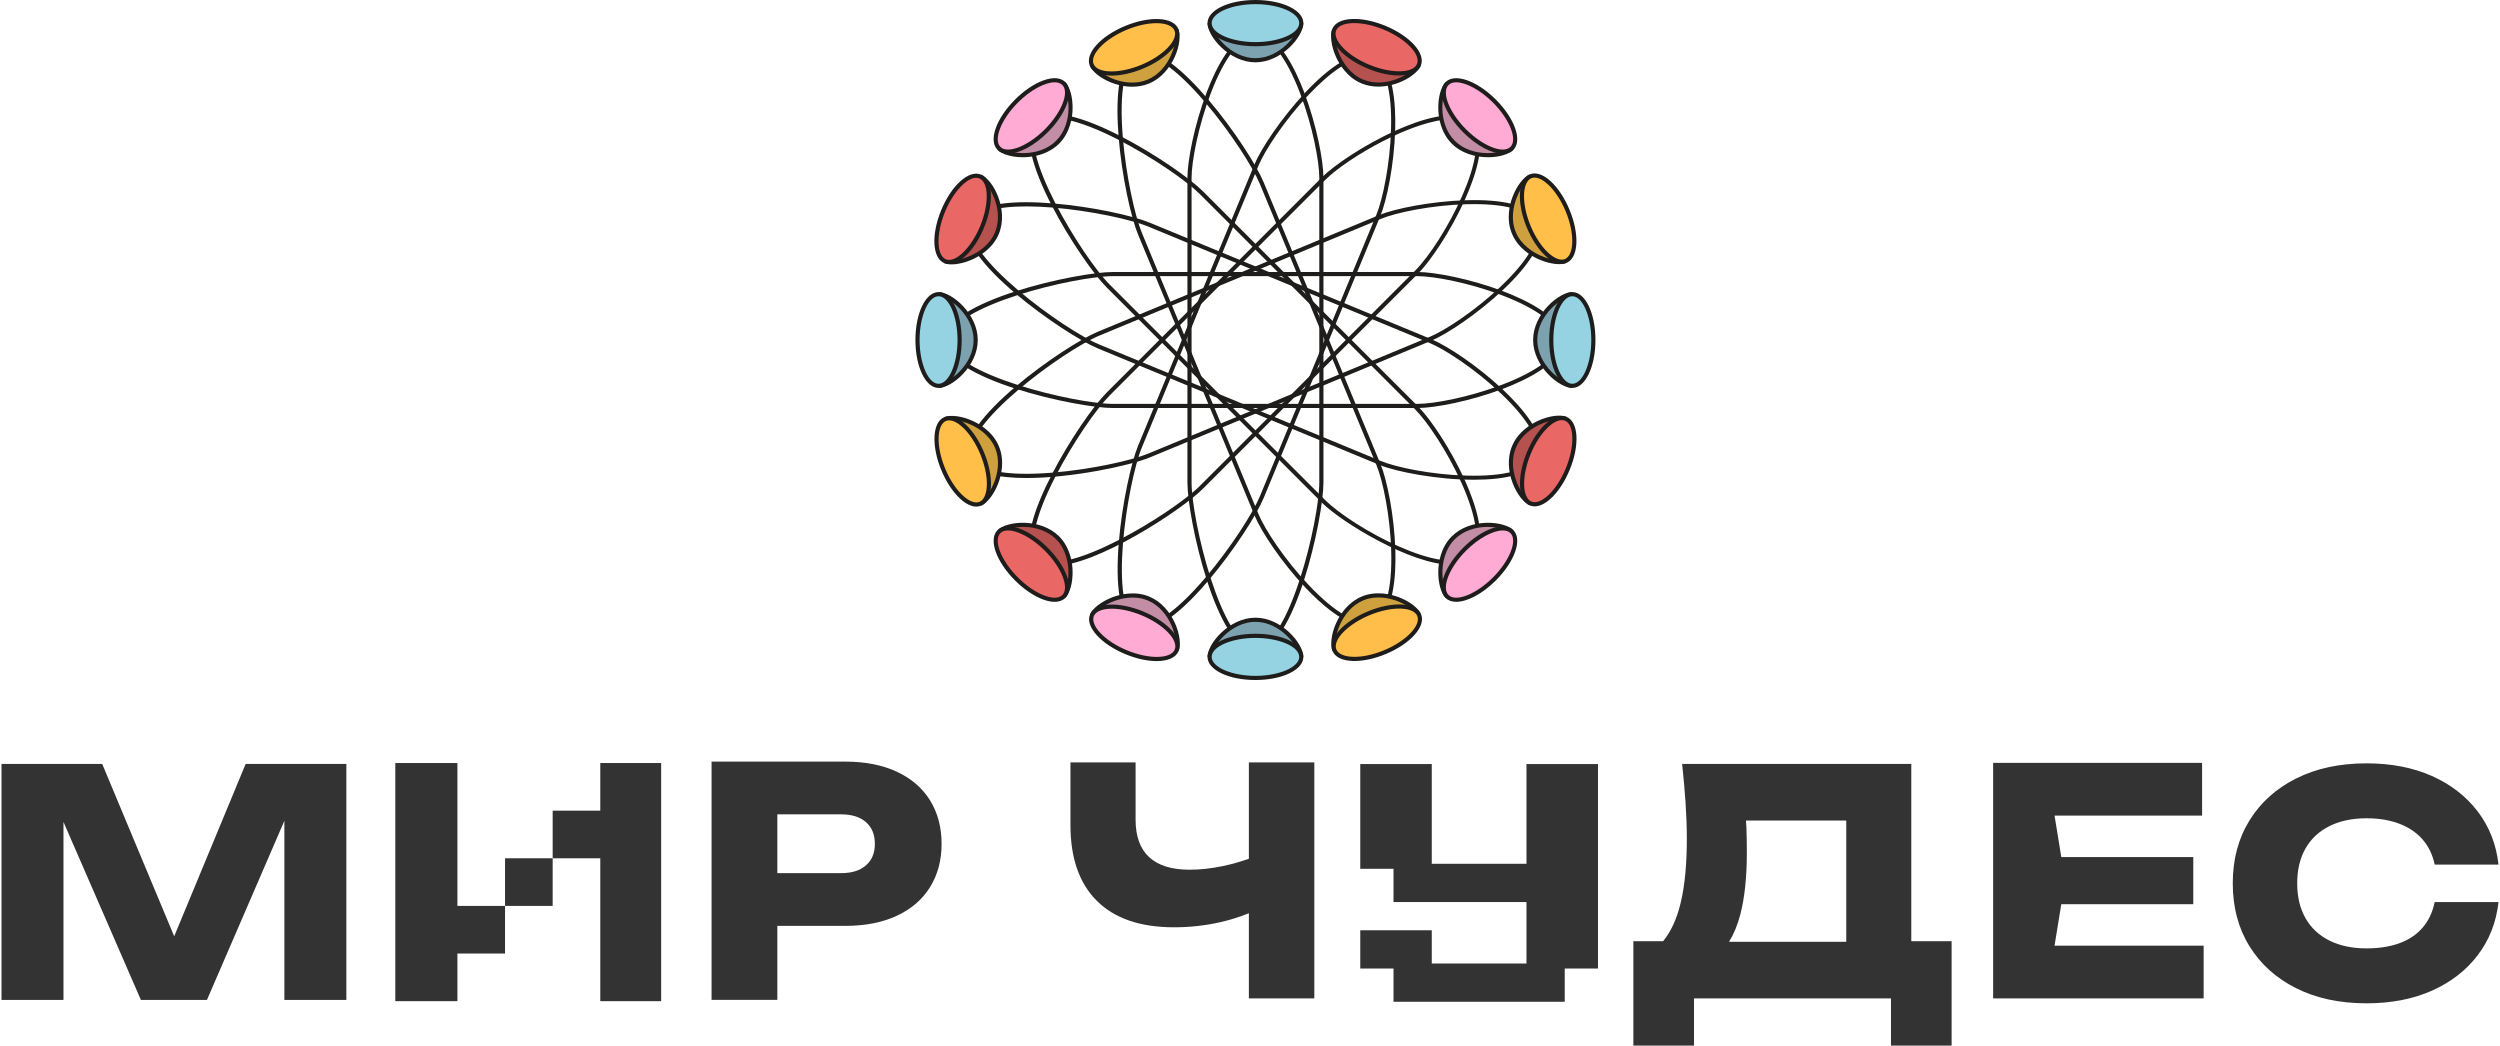 <?xml version="1.0" encoding="UTF-8"?> <svg xmlns="http://www.w3.org/2000/svg" width="1107" height="463" viewBox="0 0 1107 463" fill="none"> <path d="M108.783 338.257L77.133 414.593L45.248 338.257H0.662V442.756H28.11V363.955L62.386 442.756H91.644L125.921 363.45V442.756H153.368V338.257H108.783Z" fill="#333333"></path> <path d="M202.542 337.871H175.04V443.314H202.542V422.225H223.631V401.136H202.542V337.871Z" fill="#333333"></path> <path d="M265.81 337.871V358.96H244.721V380.047H265.81V443.314H292.761V337.871H265.81Z" fill="#333333"></path> <path d="M223.63 401.135H244.719V380.046H223.63V401.135Z" fill="#333333"></path> <path d="M383.454 383.176C380.827 385.475 377.169 386.623 372.482 386.623H344.202V360.597H372.482C377.169 360.597 380.827 361.746 383.454 364.044C386.079 366.342 387.393 369.556 387.393 373.681C387.393 377.715 386.079 380.878 383.454 383.176ZM411.872 354.475C408.495 348.991 403.594 344.748 397.171 341.746C390.746 338.743 383.123 337.243 374.309 337.243H315.083V442.755H344.202V409.977H374.309C383.123 409.977 390.746 408.477 397.171 405.475C403.594 402.472 408.495 398.229 411.872 392.742C415.247 387.256 416.937 380.903 416.937 373.681C416.937 366.365 415.247 359.964 411.872 354.475Z" fill="#333333"></path> <path d="M552.998 337.597V380.253C549.143 381.615 545.288 382.701 541.432 383.506C536.322 384.577 531.445 385.107 526.804 385.107C518.814 385.107 512.82 383.253 508.829 379.534C504.835 375.822 502.84 370.293 502.84 362.955V337.597H473.998V365.324C473.998 380 477.919 391.217 485.769 398.972C493.618 406.727 504.975 410.605 519.837 410.605C526.804 410.605 533.584 409.865 540.181 408.377C544.699 407.36 548.959 406.013 552.998 404.383V442.096H581.979V337.597H552.998Z" fill="#333333"></path> <path d="M675.928 338.322V382.484H633.985V338.322H602.327V384.701H617.046V399.421H675.928V426.643H633.985V411.923H602.327V428.862H617.046V443.581H692.866V428.862H707.586V338.322H675.928Z" fill="#333333"></path> <path d="M773.298 366.097C773.267 365.19 773.163 364.249 773.099 363.328H817.527V417.039H765.597C767.688 413.714 769.402 409.656 770.668 404.72C772.558 397.335 773.504 388.245 773.504 377.449C773.504 373.848 773.436 370.065 773.298 366.097ZM846.318 416.763V338.272H744.849C745.494 344.272 746.002 350.037 746.374 355.575C746.742 361.113 746.928 366.421 746.928 371.496C746.928 382.572 746.048 391.868 744.296 399.388C742.594 406.694 739.958 412.462 736.431 416.763H723.255V463H750.109V442.095H837.321V463H864.177V416.763H846.318Z" fill="#333333"></path> <path d="M1072.78 410.709C1070.15 413.788 1066.73 416.098 1062.52 417.638C1058.3 419.177 1053.43 419.947 1047.91 419.947C1041.57 419.947 1036.09 418.791 1031.47 416.482C1026.85 414.174 1023.32 410.868 1020.87 406.562C1018.42 402.26 1017.2 397.121 1017.2 391.141C1017.2 385.161 1018.42 380.021 1020.87 375.718C1023.32 371.416 1026.85 368.108 1031.47 365.799C1036.09 363.49 1041.57 362.333 1047.91 362.333C1053.43 362.333 1058.3 363.151 1062.52 364.779C1066.73 366.409 1070.15 368.745 1072.78 371.779C1075.4 374.814 1077.17 378.505 1078.08 382.852H1106.34C1105.34 373.884 1102.26 366.026 1097.1 359.276C1091.94 352.529 1085.16 347.299 1076.79 343.583C1068.41 339.869 1058.78 338.009 1047.91 338.009C1036.04 338.009 1025.67 340.233 1016.8 344.67C1007.91 349.108 1001.01 355.315 996.071 363.286C991.135 371.258 988.668 380.542 988.668 391.141C988.668 401.738 991.135 411.028 996.071 418.995C1001.01 426.969 1007.91 433.176 1016.8 437.61C1025.67 442.051 1036.04 444.268 1047.91 444.268C1058.78 444.268 1068.41 442.411 1076.79 438.699C1085.16 434.987 1091.94 429.755 1097.1 423.005C1102.26 416.258 1105.34 408.396 1106.34 399.429H1078.08C1077.17 403.868 1075.4 407.63 1072.78 410.709Z" fill="#333333"></path> <path d="M909.753 418.729L912.742 400.371H971.188V379.507H912.744L909.753 361.149H975.081V337.783H882.557L882.562 337.839H882.557V442.095L975.777 442.096V418.729H909.753Z" fill="#333333"></path> <path d="M555.908 16.224C549.322 16.224 542.296 25.139 536.122 41.326C530.607 55.788 527.631 71.419 527.631 78.784V213.658C527.631 230.439 540.998 286.391 555.908 286.391C570.818 286.391 584.187 230.439 584.187 213.658V78.784C584.187 71.419 581.211 55.788 575.695 41.326C569.522 25.139 562.494 16.224 555.908 16.224ZM555.908 288.23C538.603 288.23 525.792 229.246 525.792 213.658V78.784C525.792 71.255 528.809 55.338 534.404 40.67C538.147 30.854 545.92 14.385 555.908 14.385C565.897 14.385 573.67 30.854 577.414 40.67C583.007 55.338 586.025 71.255 586.025 78.784V213.658C586.025 229.246 573.213 288.23 555.908 288.23Z" fill="#1E1D1C"></path> <path d="M576.21 10.242C576.21 15.39 567.121 26.681 555.908 26.681C544.696 26.681 535.607 15.39 535.607 10.242" fill="#7CA2AF"></path> <path d="M555.908 27.599C544.295 27.599 534.686 16.107 534.686 10.242H536.525C536.525 14.742 544.914 25.76 555.908 25.76C566.902 25.76 575.291 14.742 575.291 10.242H577.131C577.131 16.107 567.521 27.599 555.908 27.599Z" fill="#1E1D1C"></path> <path d="M576.21 10.242C576.21 15.39 567.121 19.564 555.908 19.564C544.696 19.564 535.607 15.39 535.607 10.242C535.607 5.094 544.696 0.92 555.908 0.92C567.121 0.92 576.21 5.094 576.21 10.242Z" fill="#95D3E3"></path> <path d="M555.908 1.84C545.401 1.84 536.525 5.687 536.525 10.242C536.525 14.797 545.401 18.644 555.908 18.644C566.415 18.644 575.291 14.797 575.291 10.242C575.291 5.687 566.415 1.84 555.908 1.84ZM555.908 20.484C544.008 20.484 534.686 15.986 534.686 10.242C534.686 4.498 544.008 -3.55773e-06 555.908 -3.55773e-06C567.808 -3.55773e-06 577.131 4.498 577.131 10.242C577.131 15.986 567.808 20.484 555.908 20.484Z" fill="#1E1D1C"></path> <path d="M535.606 290.869C535.606 285.722 544.695 274.431 555.909 274.431C567.121 274.431 576.21 285.722 576.21 290.869" fill="#7CA2AF"></path> <path d="M577.13 290.869H575.29C575.29 286.369 566.902 275.35 555.908 275.35C544.915 275.35 536.526 286.369 536.526 290.869H534.687C534.687 285.003 544.294 273.512 555.908 273.512C567.523 273.512 577.13 285.003 577.13 290.869Z" fill="#1E1D1C"></path> <path d="M535.606 290.869C535.606 285.722 544.695 281.547 555.909 281.547C567.121 281.547 576.21 285.722 576.21 290.869C576.21 296.017 567.121 300.192 555.909 300.192C544.695 300.192 535.606 296.017 535.606 290.869Z" fill="#95D3E3"></path> <path d="M555.908 282.467C545.401 282.467 536.525 286.314 536.525 290.87C536.525 295.423 545.401 299.272 555.908 299.272C566.415 299.272 575.291 295.423 575.291 290.87C575.291 286.314 566.415 282.467 555.908 282.467ZM555.908 301.11C544.008 301.11 534.686 296.612 534.686 290.87C534.686 285.126 544.008 280.628 555.908 280.628C567.808 280.628 577.131 285.126 577.131 290.87C577.131 296.612 567.808 301.11 555.908 301.11Z" fill="#1E1D1C"></path> <path d="M492.805 122.278C476.024 122.278 420.073 135.645 420.073 150.555C420.073 165.463 476.024 178.834 492.805 178.834H627.678C635.045 178.834 650.676 175.858 665.138 170.342C681.325 164.169 690.239 157.141 690.239 150.556C690.239 143.968 681.325 136.942 665.138 130.769C650.676 125.253 635.045 122.278 627.678 122.278H492.805ZM627.678 180.673H492.805C477.218 180.673 418.233 167.86 418.233 150.556C418.233 133.251 477.218 120.438 492.805 120.438H627.678C635.207 120.438 651.126 123.458 665.792 129.05C675.61 132.795 692.079 140.566 692.079 150.555C692.079 160.543 675.61 168.316 665.792 172.061C651.126 177.654 635.207 180.673 627.678 180.673Z" fill="#1E1D1C"></path> <path d="M696.221 170.858C691.073 170.858 679.782 161.769 679.782 150.555C679.782 139.343 691.073 130.254 696.221 130.254" fill="#7CA2AF"></path> <path d="M696.222 171.777C690.355 171.777 678.863 162.169 678.863 150.556C678.863 138.943 690.355 129.334 696.222 129.334V131.173C691.722 131.173 680.703 139.562 680.703 150.556C680.703 161.55 691.722 169.937 696.222 169.937V171.777Z" fill="#1E1D1C"></path> <path d="M696.221 170.858C691.073 170.858 686.899 161.769 686.899 150.555C686.899 139.343 691.073 130.254 696.221 130.254C701.369 130.254 705.543 139.343 705.543 150.555C705.543 161.769 701.369 170.858 696.221 170.858Z" fill="#95D3E3"></path> <path d="M696.222 131.173C691.666 131.173 687.819 140.049 687.819 150.556C687.819 161.062 691.666 169.938 696.222 169.938C700.775 169.938 704.624 161.062 704.624 150.556C704.624 140.049 700.775 131.173 696.222 131.173ZM696.222 171.777C690.478 171.777 685.98 162.455 685.98 150.556C685.98 138.656 690.478 129.334 696.222 129.334C701.964 129.334 706.464 138.656 706.464 150.556C706.464 162.455 701.964 171.777 696.222 171.777Z" fill="#1E1D1C"></path> <path d="M415.595 130.253C420.743 130.253 432.034 139.342 432.034 150.556C432.034 161.768 420.743 170.857 415.595 170.857" fill="#7CA2AF"></path> <path d="M415.596 171.777V169.937C420.096 169.937 431.115 161.55 431.115 150.556C431.115 139.562 420.096 131.173 415.596 131.173V129.334C421.462 129.334 432.953 138.943 432.953 150.556C432.953 162.169 421.462 171.777 415.596 171.777Z" fill="#1E1D1C"></path> <path d="M415.595 130.253C420.743 130.253 424.918 139.342 424.918 150.556C424.918 161.768 420.743 170.857 415.595 170.857C410.448 170.857 406.273 161.768 406.273 150.556C406.273 139.342 410.448 130.253 415.595 130.253Z" fill="#95D3E3"></path> <path d="M415.596 131.173C411.04 131.173 407.193 140.049 407.193 150.556C407.193 161.062 411.04 169.938 415.596 169.938C420.149 169.938 423.998 161.062 423.998 150.556C423.998 140.049 420.149 131.173 415.596 131.173ZM415.596 171.777C409.852 171.777 405.354 162.455 405.354 150.556C405.354 138.656 409.852 129.334 415.596 129.334C421.338 129.334 425.838 138.656 425.838 150.556C425.838 162.455 421.338 171.777 415.596 171.777Z" fill="#1E1D1C"></path> <path d="M642.515 52.847C626.378 52.847 596.809 69.665 586.662 79.809L491.292 175.18C485.666 180.808 475.114 195.86 467.191 211.312C458.012 229.222 455.338 242.087 459.858 246.606C470.406 257.151 519.418 227.038 531.283 215.171L626.653 119.802C639.044 107.412 661.384 66.058 650.895 55.569C648.995 53.669 646.083 52.847 642.515 52.847ZM466.656 250.609C463.234 250.609 460.441 249.788 458.559 247.906C451.897 241.245 458.687 223.874 465.555 210.473C473.558 194.86 484.265 179.608 489.993 173.881L585.361 78.51C590.687 73.186 604.076 64.066 618.402 57.649C627.991 53.355 645.133 47.207 652.194 54.268C659.259 61.331 653.109 78.474 648.814 88.061C642.399 102.388 633.278 115.777 627.952 121.102L532.584 216.472C523.258 225.798 485.473 250.607 466.656 250.609Z" fill="#1E1D1C"></path> <path d="M669.48 65.695C665.84 69.335 651.43 70.891 643.501 62.962C635.572 55.035 637.128 40.623 640.769 36.983" fill="#C38DA6"></path> <path d="M658.92 69.628C653.411 69.628 647.194 67.955 642.852 63.613C637.895 58.656 636.98 51.949 636.878 48.392C636.729 43.266 638.031 38.42 640.119 36.334L641.418 37.633C638.238 40.816 636.378 54.539 644.151 62.313C651.924 70.086 665.649 68.227 668.831 65.044L670.13 66.343C668.176 68.299 663.829 69.628 658.92 69.628Z" fill="#1E1D1C"></path> <path d="M669.48 65.695C665.84 69.335 656.462 65.859 648.533 57.93C640.604 50.002 637.128 40.623 640.769 36.983C644.409 33.342 653.789 36.818 661.716 44.747C669.645 52.676 673.121 62.054 669.48 65.695Z" fill="#FFABD4"></path> <path d="M644.822 36.443C643.4 36.443 642.227 36.824 641.418 37.633C638.199 40.854 641.754 49.851 649.183 57.281C656.613 64.71 665.606 68.264 668.831 65.044C672.05 61.823 668.495 52.827 661.066 45.396C655.502 39.835 649.06 36.443 644.822 36.443ZM665.425 68.054C660.606 68.054 653.898 64.596 647.884 58.581C643.956 54.655 640.962 50.247 639.449 46.168C637.852 41.856 638.088 38.363 640.119 36.334C644.181 32.272 653.951 35.683 662.367 44.097C670.781 52.511 674.192 62.283 670.13 66.343C668.972 67.502 667.349 68.054 665.425 68.054Z" fill="#1E1D1C"></path> <path d="M442.336 235.417C445.977 231.776 460.387 230.22 468.316 238.149C476.245 246.077 474.689 260.488 471.048 264.128" fill="#B5514F"></path> <path d="M471.698 264.778L470.399 263.479C471.808 262.067 473.257 258.114 473.101 252.773C473.005 249.489 472.171 243.305 467.666 238.798C459.891 231.026 446.168 232.885 442.986 236.068L441.687 234.767C445.834 230.619 460.754 229.287 468.965 237.499C473.922 242.454 474.836 249.161 474.939 252.72C475.088 257.844 473.786 262.69 471.698 264.778Z" fill="#1E1D1C"></path> <path d="M442.336 235.417C445.977 231.776 455.354 235.252 463.284 243.181C471.213 251.109 474.689 260.488 471.048 264.128C467.407 267.769 458.028 264.293 450.101 256.364C442.172 248.435 438.696 239.057 442.336 235.417Z" fill="#E96866"></path> <path d="M446.39 234.877C444.968 234.877 443.795 235.258 442.986 236.067C439.767 239.288 443.322 248.284 450.75 255.715C458.181 263.144 467.176 266.701 470.398 263.478C473.618 260.257 470.063 251.26 462.634 243.83C457.07 238.269 450.628 234.877 446.39 234.877ZM467 266.494C465.481 266.494 463.75 266.147 461.863 265.447C457.785 263.934 453.377 260.94 449.451 257.014C441.035 248.6 437.625 238.828 441.687 234.768C445.747 230.704 455.517 234.115 463.935 242.531C467.861 246.457 470.855 250.864 472.367 254.943C473.965 259.255 473.728 262.748 471.698 264.777C470.556 265.92 468.952 266.494 467 266.494Z" fill="#1E1D1C"></path> <path d="M459.858 54.505C449.315 65.049 479.427 114.065 491.294 125.93L586.662 221.301C599.052 233.691 640.406 256.026 650.895 245.543C655.551 240.885 654.216 229.612 647.137 213.801C640.811 199.675 631.861 186.518 626.653 181.31L531.285 85.939C525.657 80.311 510.603 69.759 495.151 61.84C477.242 52.658 464.38 49.986 459.858 54.505ZM642.598 250.058C624.892 250.058 594.064 231.303 585.361 222.6L489.993 127.231C478.97 116.208 446.321 65.442 458.559 53.206C470.791 40.968 521.561 73.616 532.584 84.64L627.952 180.009C633.278 185.333 642.398 198.722 648.815 213.049C653.109 222.638 659.259 239.779 652.196 246.842C649.941 249.098 646.605 250.058 642.598 250.058Z" fill="#1E1D1C"></path> <path d="M640.769 264.128C637.128 260.487 635.572 246.078 643.501 238.149C651.429 230.22 665.84 231.776 669.481 235.416" fill="#C38DA6"></path> <path d="M640.119 264.778C638.031 262.69 636.728 257.844 636.878 252.72C636.98 249.161 637.895 242.454 642.851 237.499C651.062 229.287 665.984 230.619 670.13 234.767L668.831 236.068C665.646 232.887 651.925 231.026 644.15 238.798C639.645 243.305 638.811 249.489 638.716 252.773C638.56 258.114 640.008 262.067 641.418 263.479L640.119 264.778Z" fill="#1E1D1C"></path> <path d="M640.769 264.128C637.128 260.487 640.604 251.11 648.534 243.181C656.461 235.252 665.84 231.776 669.481 235.416C673.121 239.057 669.645 248.436 661.716 256.363C653.787 264.293 644.41 267.769 640.769 264.128Z" fill="#FFABD4"></path> <path d="M665.427 234.877C661.189 234.877 654.747 238.267 649.183 243.83C641.754 251.26 638.199 260.257 641.418 263.478C644.639 266.694 653.636 263.142 661.066 255.715C668.495 248.284 672.05 239.288 668.831 236.067C668.022 235.258 666.849 234.877 665.427 234.877ZM644.822 266.487C642.899 266.487 641.277 265.937 640.119 264.777C638.088 262.748 637.852 259.255 639.449 254.943C640.962 250.864 643.956 246.457 647.884 242.531C656.298 234.116 666.073 230.706 670.13 234.768C674.192 238.828 670.781 248.6 662.367 257.014C656.351 263.028 649.643 266.487 644.822 266.487Z" fill="#1E1D1C"></path> <path d="M471.048 36.983C474.688 40.624 476.244 55.033 468.315 62.962C460.388 70.891 445.977 69.335 442.336 65.695" fill="#C38DA6"></path> <path d="M452.897 69.628C447.988 69.628 443.64 68.299 441.687 66.343L442.986 65.044C446.168 68.227 459.891 70.085 467.666 62.313C475.439 54.539 473.579 40.816 470.398 37.633L471.697 36.334C473.785 38.42 475.088 43.266 474.939 48.392C474.836 51.949 473.921 58.656 468.965 63.613C464.624 67.955 458.406 69.628 452.897 69.628Z" fill="#1E1D1C"></path> <path d="M471.048 36.983C474.688 40.624 471.212 50.001 463.283 57.93C455.356 65.859 445.977 69.335 442.336 65.695C438.696 62.054 442.172 52.675 450.101 44.748C458.03 36.819 467.407 33.342 471.048 36.983Z" fill="#FFABD4"></path> <path d="M466.994 36.443C462.756 36.443 456.314 39.834 450.75 45.396C443.321 52.827 439.766 61.823 442.986 65.044C446.207 68.26 455.205 64.709 462.634 57.281C470.062 49.851 473.617 40.854 470.398 37.633C469.589 36.824 468.416 36.443 466.994 36.443ZM446.389 68.054C444.466 68.054 442.845 67.503 441.686 66.343C437.625 62.285 441.035 52.511 449.451 44.097C453.377 40.171 457.785 37.177 461.863 35.664C466.177 34.066 469.668 34.303 471.697 36.334C473.728 38.363 473.965 41.856 472.367 46.168C470.855 50.247 467.86 54.655 463.934 58.581C457.919 64.594 451.21 68.054 446.389 68.054Z" fill="#1E1D1C"></path> <path d="M604.11 25.836C598.009 25.836 589.403 31.447 579.384 42.06C568.758 53.314 560.034 66.621 557.217 73.427L505.655 198.053C499.24 213.56 490.2 270.371 503.976 276.072L503.626 276.923L503.976 276.073C509.886 278.52 520.743 271.12 533.769 255.779C545.008 242.544 554.871 227.028 557.914 219.675L609.476 95.049C612.292 88.243 615.518 72.66 615.951 57.188C616.435 39.871 613.35 28.948 607.264 26.43C606.305 26.032 605.251 25.836 604.11 25.836ZM506.491 278.386C505.363 278.386 504.287 278.191 503.273 277.774C487.284 271.157 497.996 211.754 503.955 197.351L555.517 72.724C561.287 58.781 592.001 18.13 607.967 24.73C617.197 28.548 618.083 46.738 617.789 57.24C617.351 72.932 614.055 88.793 611.176 95.752L559.612 220.378C556.516 227.863 546.527 243.597 535.171 256.971C526.558 267.114 515.056 278.386 506.491 278.386Z" fill="#1E1D1C"></path> <path d="M628.311 28.662C626.342 33.419 613.628 40.377 603.267 36.09C592.906 31.803 588.824 17.897 590.791 13.138" fill="#B5514F"></path> <path d="M610.33 38.355C607.833 38.355 605.312 37.932 602.917 36.94C596.439 34.261 593.025 28.415 591.567 25.169C589.467 20.491 588.814 15.516 589.942 12.787L591.642 13.49C590.879 15.335 591.055 19.54 593.245 24.414C594.591 27.412 597.73 32.804 603.618 35.242C613.776 39.441 625.74 32.471 627.462 28.311L629.161 29.015C627.419 33.224 619.021 38.355 610.33 38.355Z" fill="#1E1D1C"></path> <path d="M628.311 28.663C626.342 33.419 616.349 33.802 605.988 29.515C595.627 25.228 588.824 17.897 590.791 13.138C592.76 8.382 602.755 8.001 613.116 12.287C623.476 16.574 630.28 23.906 628.311 28.663Z" fill="#E96866"></path> <path d="M599.664 10.225C599.385 10.225 599.111 10.23 598.841 10.241C595.06 10.385 592.436 11.57 591.642 13.49C590.847 15.412 591.866 18.104 594.44 20.879C597.222 23.876 601.448 26.641 606.339 28.665C616.047 32.683 625.72 32.52 627.462 28.311C629.203 24.103 622.472 17.152 612.764 13.137C608.195 11.248 603.581 10.225 599.664 10.225ZM619.419 33.422C615.414 33.422 610.594 32.416 605.636 30.365C600.505 28.242 596.05 25.317 593.093 22.129C589.964 18.757 588.844 15.439 589.942 12.787C591.04 10.135 594.175 8.579 598.771 8.403C603.116 8.248 608.336 9.316 613.467 11.437C624.463 15.988 631.356 23.707 629.161 29.014C627.954 31.928 624.293 33.422 619.419 33.422Z" fill="#1E1D1C"></path> <path d="M483.506 272.449C485.474 267.692 498.189 260.735 508.55 265.021C518.911 269.308 522.993 283.214 521.026 287.973" fill="#C38DA6"></path> <path d="M521.875 288.324L520.175 287.621C521.895 283.463 518.355 270.072 508.199 265.871C502.313 263.436 496.279 265.033 493.207 266.202C488.214 268.105 485.119 270.957 484.355 272.8L482.656 272.098C483.784 269.369 487.762 266.309 492.553 264.485C495.879 263.217 502.424 261.494 508.902 264.171C519.633 268.61 524.116 282.904 521.875 288.324Z" fill="#1E1D1C"></path> <path d="M483.506 272.449C485.474 267.692 495.468 267.309 505.829 271.596C516.19 275.883 522.993 283.214 521.026 287.973C519.057 292.73 509.062 293.111 498.701 288.824C488.341 284.537 481.537 277.205 483.506 272.449Z" fill="#FFABD4"></path> <path d="M492.378 269.535C492.1 269.535 491.826 269.54 491.554 269.55C487.774 269.694 485.149 270.879 484.355 272.801C483.561 274.721 484.58 277.413 487.153 280.188C489.936 283.186 494.161 285.95 499.054 287.974C508.76 291.991 518.433 291.83 520.175 287.62C521.916 283.412 515.185 276.462 505.477 272.447C500.91 270.557 496.296 269.535 492.378 269.535ZM512.132 292.731C508.129 292.731 503.307 291.726 498.35 289.674C493.219 287.551 488.765 284.626 485.805 281.438C482.677 278.066 481.559 274.75 482.657 272.098C483.753 269.446 486.888 267.888 491.485 267.712C495.814 267.556 501.049 268.625 506.18 270.746C517.176 275.297 524.069 283.016 521.876 288.323C520.669 291.237 517.008 292.731 512.132 292.731Z" fill="#1E1D1C"></path> <path d="M454.562 91.392C440.96 91.392 432.343 93.909 430.393 98.624C424.693 112.401 471.281 146.145 486.789 152.56L611.416 204.124C618.222 206.939 633.805 210.167 649.275 210.598C666.585 211.083 677.517 207.998 680.035 201.912C682.552 195.826 677.002 185.925 664.405 174.033C653.149 163.406 639.844 154.682 633.038 151.865L508.411 100.301C501.057 97.26 483.11 93.277 465.801 91.88C461.756 91.553 458 91.392 454.562 91.392ZM652.738 212.429C636.529 212.429 618.264 208.948 610.713 205.823L486.085 154.26C471.683 148.3 422.078 113.91 428.692 97.921C432.294 89.216 450.942 88.835 465.951 90.046C483.437 91.459 501.63 95.506 509.112 98.601L633.739 150.165C640.698 153.043 654.252 161.919 665.667 172.695C673.307 179.907 685.553 193.385 681.735 202.615C678.705 209.933 666.458 212.429 652.738 212.429Z" fill="#1E1D1C"></path> <path d="M677.801 222.959C673.044 220.99 666.087 208.276 670.374 197.914C674.66 187.553 688.566 183.471 693.325 185.438" fill="#B5514F"></path> <path d="M677.449 223.809C672.029 221.566 665.084 208.293 669.523 197.562C672.204 191.087 678.048 187.673 681.296 186.214C685.972 184.113 690.946 183.458 693.675 184.59L692.973 186.288C691.128 185.528 686.926 185.702 682.05 187.893C679.052 189.239 673.659 192.376 671.224 198.266C667.021 208.424 673.995 220.388 678.152 222.108L677.449 223.809Z" fill="#1E1D1C"></path> <path d="M677.801 222.959C673.044 220.99 672.661 210.996 676.948 200.635C681.235 190.274 688.566 183.471 693.325 185.438C698.081 187.407 698.462 197.402 694.176 207.764C689.889 218.123 682.557 224.928 677.801 222.959Z" fill="#E96866"></path> <path d="M678.152 222.109C680.074 222.906 682.766 221.886 685.539 219.311C688.537 216.528 691.303 212.303 693.327 207.412C697.344 197.702 697.181 188.029 692.973 186.289C691.049 185.493 688.361 186.512 685.586 189.088C682.588 191.87 679.822 196.094 677.798 200.987C673.781 210.694 673.944 220.367 678.152 222.109ZM679.557 224.219C678.818 224.219 678.114 224.083 677.449 223.809C672.143 221.612 671.549 211.279 676.098 200.284C678.223 195.153 681.146 190.698 684.334 187.739C687.708 184.612 691.021 183.494 693.676 184.588C698.982 186.785 699.574 197.118 695.026 208.115C692.904 213.245 689.979 217.699 686.789 220.659C684.263 223.003 681.766 224.219 679.557 224.219Z" fill="#1E1D1C"></path> <path d="M434.016 78.152C438.773 80.121 445.73 92.836 441.443 103.197C437.157 113.558 423.25 117.64 418.492 115.673" fill="#B5514F"></path> <path d="M421.447 117.069C420.163 117.069 419.034 116.891 418.141 116.522L418.844 114.822C420.689 115.587 424.893 115.409 429.769 113.219C432.765 111.873 438.158 108.734 440.593 102.844C444.798 92.688 437.822 80.722 433.665 79.002L434.368 77.303C439.788 79.546 446.733 92.817 442.294 103.548C439.615 110.025 433.767 113.437 430.521 114.897C427.374 116.311 424.089 117.069 421.447 117.069Z" fill="#1E1D1C"></path> <path d="M434.016 78.152C438.773 80.121 439.156 90.115 434.869 100.476C430.582 110.837 423.251 117.64 418.492 115.673C413.735 113.704 413.354 103.709 417.641 93.348C421.928 82.988 429.26 76.184 434.016 78.152Z" fill="#E96866"></path> <path d="M432.234 78.728C428.01 78.728 422.08 85.024 418.491 93.7C414.473 103.408 414.636 113.081 418.844 114.822C423.043 116.559 430 109.833 434.018 100.125C438.035 90.417 437.872 80.744 433.664 79.003C433.216 78.817 432.738 78.728 432.234 78.728ZM420.235 116.928C419.507 116.928 418.805 116.797 418.142 116.522C412.835 114.326 412.242 103.992 416.791 92.996C421.341 82.001 429.064 75.112 434.368 77.303C439.675 79.498 440.267 89.832 435.719 100.828C431.737 110.447 425.329 116.928 420.235 116.928Z" fill="#1E1D1C"></path> <path d="M652.774 90.385C651.622 90.385 650.441 90.402 649.227 90.437C633.755 90.882 618.176 94.121 611.371 96.943L486.788 148.606C471.287 155.035 424.723 188.816 430.433 202.589C432.884 208.494 445.791 210.948 465.851 209.305C483.156 207.893 501.1 203.897 508.452 200.849L633.035 149.185C639.84 146.364 653.14 137.626 664.385 126.993C676.972 115.089 682.516 105.183 679.993 99.098C677.647 93.442 668.033 90.385 652.774 90.385ZM454.498 211.663C441.78 211.663 431.303 209.484 428.735 203.294C422.107 187.308 471.685 152.878 486.083 146.908L610.668 95.244C624.606 89.466 675.074 82.431 681.692 98.393C688.312 114.357 647.678 145.103 633.74 150.882L509.156 202.547C500.333 206.205 474.616 211.663 454.498 211.663Z" fill="#1E1D1C"></path> <path d="M693.296 115.561C688.541 117.533 674.63 113.461 670.334 103.103C666.039 92.747 672.986 80.026 677.742 78.054" fill="#CFA13E"></path> <path d="M690.332 116.96C687.691 116.96 684.412 116.205 681.266 114.795C678.018 113.34 672.171 109.931 669.485 103.457C666.8 96.982 668.52 90.434 669.786 87.107C671.607 82.315 674.663 78.335 677.391 77.204L678.094 78.903C676.251 79.668 673.403 82.765 671.504 87.762C670.336 90.833 668.743 96.864 671.184 102.752C673.624 108.639 679.02 111.774 682.018 113.117C686.894 115.304 691.1 115.477 692.943 114.711L693.648 116.41C692.754 116.781 691.619 116.96 690.332 116.96Z" fill="#1E1D1C"></path> <path d="M693.296 115.561C688.541 117.533 681.203 110.735 676.907 100.377C672.612 90.021 672.987 80.026 677.742 78.054C682.498 76.082 689.835 82.879 694.13 93.236C698.425 103.593 698.051 113.589 693.296 115.561Z" fill="#FFBF49"></path> <path d="M679.488 78.638C678.99 78.638 678.523 78.726 678.095 78.904C676.173 79.699 674.992 82.324 674.851 86.106C674.698 90.193 675.73 95.138 677.758 100.025C679.785 104.916 682.555 109.139 685.554 111.919C688.332 114.49 691.026 115.509 692.944 114.712C694.864 113.915 696.048 111.29 696.189 107.51C696.342 103.423 695.308 98.478 693.282 93.588C691.252 88.699 688.485 84.476 685.484 81.697C683.328 79.698 681.22 78.638 679.488 78.638ZM691.534 116.823C689.327 116.823 686.831 115.608 684.305 113.267C681.115 110.313 678.186 105.86 676.059 100.73C673.931 95.601 672.85 90.384 673.013 86.037C673.184 81.44 674.738 78.304 677.39 77.205C680.039 76.106 683.359 77.22 686.734 80.347C689.925 83.303 692.852 87.756 694.979 92.883C697.107 98.013 698.188 103.231 698.025 107.577C697.854 112.174 696.3 115.311 693.649 116.409C692.983 116.686 692.275 116.823 691.534 116.823Z" fill="#1E1D1C"></path> <path d="M418.521 185.55C423.276 183.578 437.187 187.65 441.482 198.008C445.777 208.364 438.83 221.085 434.075 223.057" fill="#CFA13E"></path> <path d="M434.427 223.906L433.722 222.208C435.566 221.444 438.415 218.345 440.313 213.35C441.481 210.279 443.074 204.246 440.634 198.36C438.191 192.472 432.797 189.338 429.797 187.994C424.923 185.808 420.715 185.635 418.872 186.399L418.167 184.702C420.895 183.571 425.871 184.217 430.549 186.315C433.797 187.772 439.647 191.179 442.33 197.655C445.016 204.129 443.297 210.676 442.032 214.003C440.211 218.795 437.154 222.777 434.427 223.906Z" fill="#1E1D1C"></path> <path d="M418.521 185.55C423.276 183.578 430.614 190.376 434.909 200.734C439.205 211.09 438.83 221.085 434.075 223.057C429.319 225.029 421.982 218.232 417.687 207.875C413.392 197.518 413.766 187.522 418.521 185.55Z" fill="#FFBF49"></path> <path d="M420.266 186.135C419.768 186.135 419.301 186.222 418.873 186.4C416.953 187.196 415.77 189.821 415.629 193.602C415.476 197.689 416.508 202.633 418.536 207.522C420.563 212.411 423.333 216.636 426.332 219.416C429.11 221.987 431.804 223.004 433.723 222.209C435.643 221.411 436.826 218.786 436.967 215.005C437.12 210.917 436.088 205.974 434.06 201.085C432.032 196.196 429.263 191.973 426.264 189.193C424.107 187.194 422 186.135 420.266 186.135ZM432.313 224.32C430.106 224.32 427.61 223.105 425.084 220.763C421.893 217.809 418.964 213.356 416.839 208.227C414.711 203.097 413.628 197.881 413.791 193.534C413.964 188.936 415.516 185.801 418.168 184.701C420.819 183.6 424.139 184.717 427.512 187.844C430.703 190.799 433.632 195.252 435.757 200.38C437.885 205.509 438.968 210.728 438.805 215.073C438.632 219.671 437.078 222.808 434.428 223.905C433.761 224.182 433.053 224.32 432.313 224.32Z" fill="#1E1D1C"></path> <path d="M503.876 25.08C497.971 27.529 495.522 40.438 497.159 60.497C498.57 77.802 502.567 95.747 505.615 103.097L557.279 227.684C560.101 234.487 568.839 247.787 579.472 259.033C591.376 271.622 601.28 277.162 607.365 274.641C613.449 272.118 616.524 261.192 616.027 243.875C615.581 228.403 612.343 212.823 609.521 206.02L557.859 81.434C554.809 74.083 544.933 58.575 533.684 45.349C520.645 30.02 509.782 22.633 503.876 25.08ZM604.278 277.063C595.441 277.063 584.417 266.939 578.136 260.297C567.35 248.892 558.464 235.343 555.581 228.388L503.916 103.802C500.814 96.321 496.753 78.131 495.326 60.645C494.102 45.638 494.47 26.99 503.171 23.381C511.875 19.768 525.33 32.688 535.085 44.159C546.452 57.523 556.454 73.247 559.555 80.73L611.22 205.315C614.104 212.271 617.414 228.131 617.865 243.821C618.167 254.323 617.296 272.515 608.07 276.34C606.869 276.837 605.597 277.063 604.278 277.063Z" fill="#1E1D1C"></path> <path d="M590.903 287.944C588.931 283.189 593.002 269.278 603.36 264.982C613.716 260.687 626.437 267.634 628.41 272.39" fill="#CFA13E"></path> <path d="M590.054 288.296C587.806 282.876 592.279 268.581 603.006 264.133C609.482 261.449 616.028 263.168 619.356 264.433C624.148 266.254 628.129 269.309 629.259 272.037L627.561 272.742C626.797 270.899 623.698 268.05 618.702 266.152C615.63 264.984 609.599 263.391 603.711 265.831C593.557 270.043 590.029 283.435 591.752 287.591L590.054 288.296Z" fill="#1E1D1C"></path> <path d="M590.903 287.944C588.931 283.189 595.728 275.851 606.086 271.555C616.442 267.26 626.437 267.634 628.41 272.39C630.382 277.146 623.584 284.483 613.228 288.778C602.87 293.073 592.875 292.699 590.903 287.944Z" fill="#FFBD4A"></path> <path d="M619.553 269.483C615.631 269.483 611.01 270.508 606.438 272.405C596.733 276.43 590.008 283.384 591.752 287.592C592.549 289.512 595.174 290.695 598.955 290.836C603.053 290.989 607.986 289.957 612.875 287.929C622.58 283.904 629.305 276.949 627.561 272.742C626.764 270.821 624.139 269.639 620.357 269.498C620.092 269.488 619.825 269.483 619.553 269.483ZM599.753 292.689C599.459 292.689 599.17 292.684 598.887 292.674C594.289 292.501 591.152 290.947 590.053 288.295C587.854 282.991 594.741 275.265 605.733 270.706C610.862 268.578 616.076 267.491 620.426 267.66C625.024 267.831 628.159 269.385 629.258 272.037C631.459 277.343 624.57 285.069 613.58 289.626C608.786 291.615 603.917 292.689 599.753 292.689Z" fill="#1E1D1C"></path> <path d="M520.914 13.167C522.886 17.922 518.814 31.834 508.457 36.129C498.101 40.424 485.38 33.477 483.407 28.722" fill="#CFA13E"></path> <path d="M501.377 38.399C492.693 38.399 484.302 33.279 482.558 29.073L484.255 28.368C485.981 32.526 497.952 39.486 508.105 35.28C518.259 31.069 521.789 17.676 520.065 13.52L521.764 12.816C524.01 18.233 519.537 32.529 508.81 36.977C506.409 37.974 503.882 38.399 501.377 38.399Z" fill="#1E1D1C"></path> <path d="M520.914 13.167C522.886 17.922 516.089 25.261 505.731 29.556C495.375 33.851 485.38 33.477 483.407 28.722C481.435 23.965 488.233 16.628 498.589 12.333C508.947 8.038 518.942 8.412 520.914 13.167Z" fill="#FFBF49"></path> <path d="M512.057 10.261C508.134 10.261 503.515 11.286 498.943 13.183C489.237 17.208 482.511 24.162 484.257 28.37C486.002 32.576 495.674 32.73 505.378 28.707C515.083 24.682 521.809 17.727 520.065 13.52C519.268 11.598 516.642 10.417 512.861 10.276C512.597 10.266 512.329 10.261 512.057 10.261ZM492.285 33.472C487.417 33.472 483.765 31.983 482.558 29.073C480.358 23.769 487.246 16.043 498.238 11.484C503.366 9.358 508.593 8.273 512.931 8.438C517.527 8.609 520.664 10.163 521.763 12.815C523.962 18.121 517.076 25.847 506.083 30.404C501.12 32.463 496.291 33.472 492.285 33.472Z" fill="#1E1D1C"></path> </svg> 